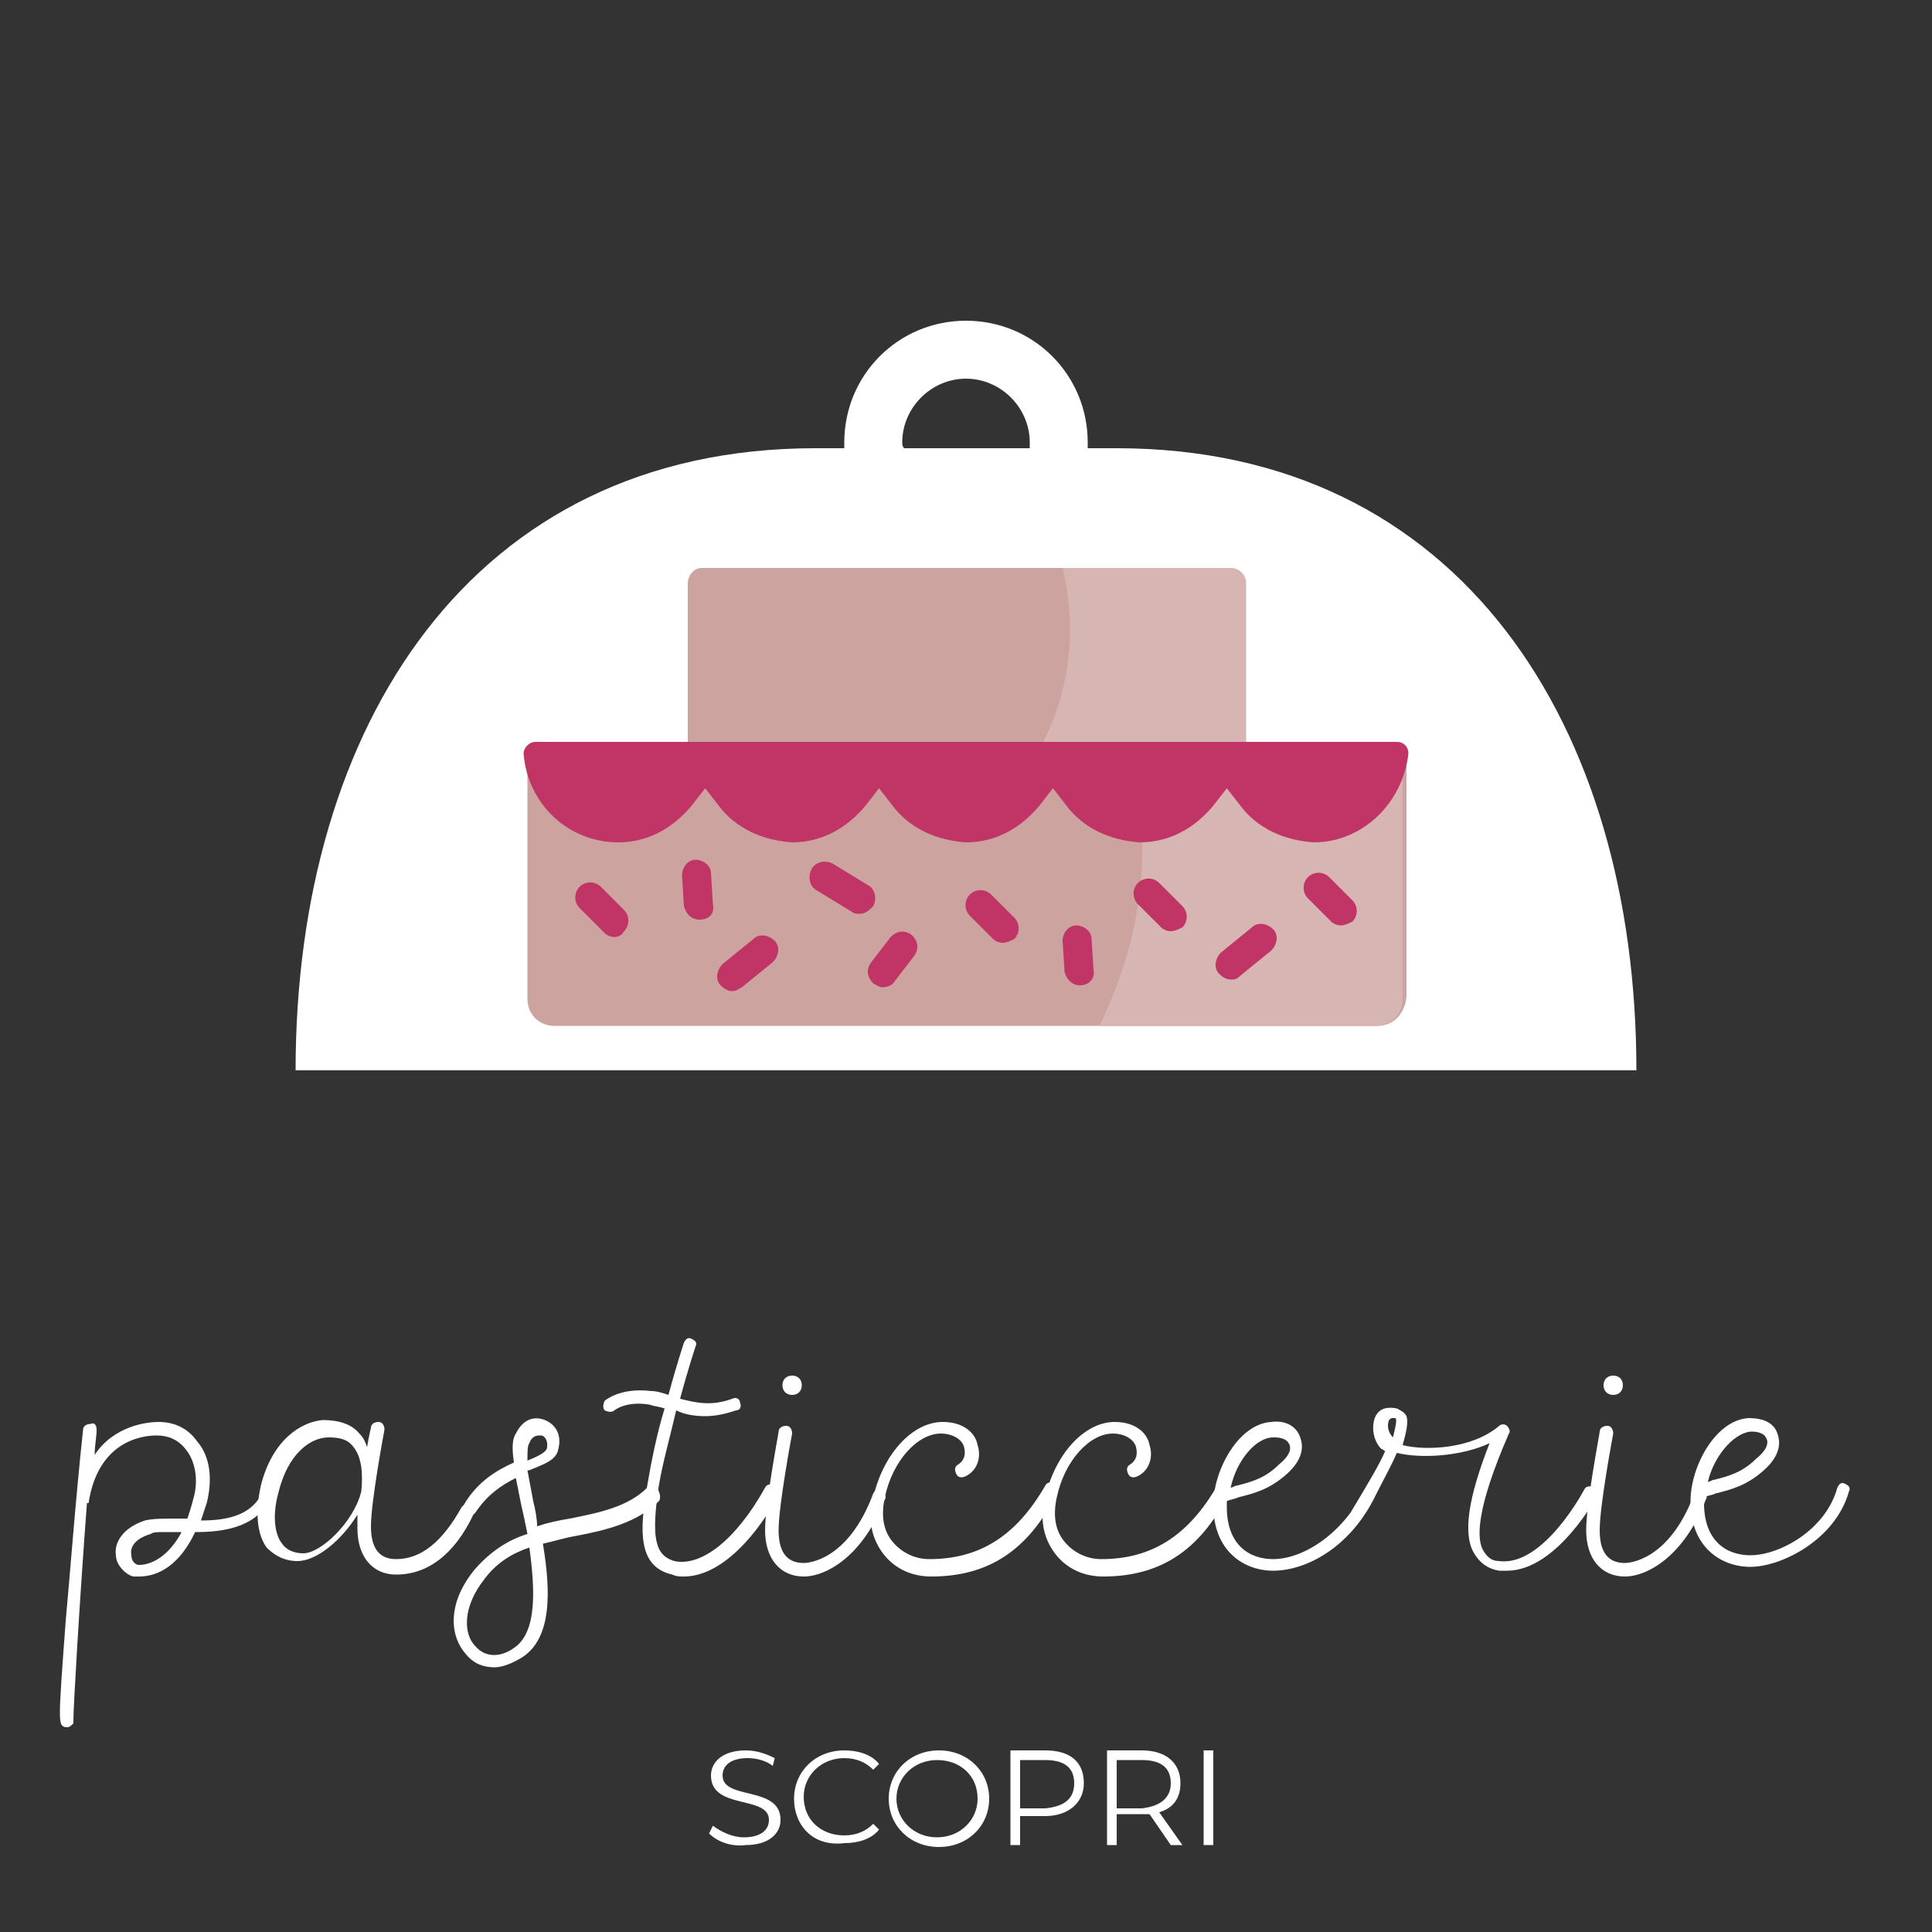 <svg xmlns="http://www.w3.org/2000/svg" xmlns:xlink="http://www.w3.org/1999/xlink" id="Livello_1" x="0px" y="0px" viewBox="0 0 100 100" style="enable-background:new 0 0 100 100;" xml:space="preserve">
<rect x="0" y="0" width="100" height="100" fill="#333333" stroke="none"/>
<style type="text/css">
	.st0{fill:#FFFFFF;}
	.st1{fill:#A3746C;}
	.st2{fill:#8C5147;}
	.st3{fill:#D7B5B2;}
	.st4{fill:#CCA29D;}
	.st5{fill:#C13466;}
	.st6{fill:#CDA39F;}
</style>
<g>
	<g>
		<path class="st0" d="M14,77.6c-0.8,1.5-2.5,1.7-3.9,1.7c-0.8,1.7-1.9,2.3-2.9,2.3c-0.1,0-0.2,0-0.3,0C6.5,81.5,6,81,6,80.5    c-0.1-0.6,0.3-1.4,1.5-1.8c0.4-0.1,1-0.1,1.7-0.1c0.2,0,0.3,0,0.5,0c0.1-0.3,0.2-0.6,0.3-1c0.3-1,0.1-2-0.4-2.6    c-0.4-0.5-0.9-0.7-1.5-0.7c-0.9,0-3,0.4-3.5,3.4c0,0.1,0,0.1-0.1,0.1C4.1,83.1,3.8,88.4,3.8,89c0,0.1,0,0.1,0,0.2    c-0.1,0.1-0.2,0.2-0.3,0.2c0,0-0.1,0-0.1,0C3,89.3,3,89.3,3.4,83.9c0.2-2.1,0.5-6.2,0.9-9.9c0-0.2,0.2-0.3,0.4-0.3    C4.9,73.6,5,73.8,5,74c0,0.4-0.1,0.8-0.1,1.3c1-1.5,2.7-1.7,3.3-1.7c0.8,0,1.5,0.3,2,1c0.7,0.8,0.8,2,0.5,3.2    c-0.1,0.3-0.2,0.6-0.3,0.9c1.2,0,2.5-0.2,3.1-1.3c0.1-0.2,0.3-0.2,0.5-0.1C14.1,77.2,14.1,77.4,14,77.6z M9.4,79.3    c-0.1,0-0.2,0-0.2,0c-0.3,0-0.6,0-0.8,0s-0.5,0-0.6,0.1c-0.7,0.2-1.1,0.6-1,1.1c0,0.3,0.2,0.5,0.4,0.5C7.8,81,8.7,80.6,9.4,79.3z"></path>
		<path class="st0" d="M34.1,77.7c-1.1,1.1-2.7,1.5-4.3,1.8c-0.6,0.1-1.2,0.3-1.7,0.4c0.4,2.4,0.5,4.9-1.1,5.9    c-0.5,0.3-1,0.5-1.4,0.5c-0.6,0-1.1-0.2-1.5-0.7c-0.8-0.9-1-2.6,0.5-4.4c0.8-0.9,1.7-1.5,2.7-1.8c-0.1-0.5-0.2-1-0.3-1.4    c-0.1-0.5-0.2-1-0.3-1.5c-0.8,0.4-1.5,0.9-2.1,1.8c0,0-0.1,0.1-0.1,0.1c0,0,0,0,0,0c-1,2.1-2.4,3.1-4,3.1c-1.2,0-2-0.9-2-2.4    c0-0.2,0-0.4,0-0.7c-0.8,1.3-2.1,2.4-3.1,2.4c-0.7,0-1.2-0.3-1.6-0.7c-0.5-0.7-0.6-1.8-0.3-3.2c0.6-2.4,2.1-3.3,3.2-3.4    c0.8,0,1.5,0.2,1.9,0.7c0.2,0.2,0.3,0.4,0.4,0.7c0.1-0.6,0.2-1,0.2-1c0-0.2,0.2-0.3,0.4-0.3c0.2,0,0.3,0.2,0.3,0.4    c0,0-0.7,3.7-0.7,5c0,1.1,0.4,1.7,1.3,1.7c1.3,0,2.4-0.9,3.4-2.7c0,0,0.1-0.1,0.1-0.1c0,0,0,0,0,0c0.7-1.2,1.7-1.8,2.6-2.2    c-0.1-0.7-0.1-1.2,0.1-1.5c0.4-0.8,1-0.9,1.5-0.7c0.5,0.2,0.9,0.7,0.7,1.5c-0.1,0.6-0.8,0.8-1.5,1.1c0,0,0,0-0.1,0    c0.1,0.5,0.2,1.1,0.3,1.6c0.1,0.4,0.2,0.9,0.2,1.3c0.6-0.2,1.1-0.3,1.7-0.4c1.5-0.3,3-0.6,4-1.6c0.1-0.1,0.3-0.1,0.5,0    C34.2,77.3,34.2,77.6,34.1,77.7z M18.3,74.9c-0.3-0.4-0.7-0.5-1.3-0.5c-0.9,0-2.1,0.8-2.6,2.9c-0.3,1.1-0.2,2.1,0.2,2.6    c0.2,0.3,0.6,0.5,1.1,0.5c0.9,0,2.6-1.6,3-3.2C18.8,76.2,18.7,75.4,18.3,74.9z M27.4,80.1c-0.9,0.3-1.7,0.8-2.3,1.6    c-1.2,1.5-1.1,2.9-0.5,3.5c0.5,0.6,1.3,0.6,2,0.1C27.8,84.5,27.7,82.3,27.4,80.1z M27.3,75.6c0.5-0.2,0.9-0.4,1-0.6    c0.1-0.4-0.1-0.7-0.3-0.7c0,0-0.1,0-0.1,0c-0.2,0-0.4,0.1-0.5,0.4C27.3,74.8,27.3,75.2,27.3,75.6z"></path>
		<path class="st0" d="M40.3,77.4c-1.5,2.7-3.3,4.2-4.9,4.2c-0.2,0-0.4,0-0.6-0.1c-1.8-0.4-1.7-2.3-1.3-4.6c0.2-1.2,0.5-2.7,0.9-4    c-0.3-0.1-0.5-0.1-0.8-0.2c-1.2-0.2-1.8,0.3-1.8,0.3c-0.1,0.1-0.3,0.1-0.5,0c-0.1-0.1-0.1-0.3,0-0.5c0,0,0.8-0.7,2.4-0.5    c0.3,0,0.6,0.1,0.9,0.2c0.4-1.5,0.8-2.7,0.8-2.7c0.1-0.2,0.2-0.3,0.4-0.2c0.2,0.1,0.3,0.2,0.2,0.4c0,0-0.4,1.2-0.8,2.7    c0.8,0.2,1.6,0.4,2.7,0c0.2-0.1,0.4,0,0.4,0.2c0.1,0.2,0,0.4-0.2,0.4c-0.6,0.2-1.1,0.3-1.6,0.3c-0.6,0-1.1-0.1-1.5-0.3    c-0.3,1.3-0.7,2.7-0.9,3.9c-0.4,2.7-0.2,3.6,0.8,3.9c1.4,0.3,3.2-1.1,4.7-3.8c0.1-0.2,0.3-0.2,0.5-0.1    C40.4,77.1,40.4,77.3,40.3,77.4z"></path>
		<path class="st0" d="M45.8,77.6c-1.1,2.9-3,4-4.2,4c-1.2,0-2-0.9-2-2.4c0-1.4,0.7-5,0.7-5.1c0-0.2,0.2-0.3,0.4-0.3    c0.2,0,0.3,0.2,0.3,0.4c0,0-0.7,3.7-0.7,5c0,1.1,0.4,1.7,1.3,1.7c0.2,0,2.3-0.1,3.6-3.6c0.1-0.2,0.3-0.3,0.4-0.2    C45.8,77.3,45.9,77.5,45.8,77.6z M40.5,71.7c0-0.3,0.2-0.5,0.5-0.5s0.5,0.2,0.5,0.5s-0.2,0.5-0.5,0.5S40.5,72,40.5,71.7z"></path>
		<path class="st0" d="M48.2,81.6c-1,0-1.9-0.4-2.5-1.2c-0.6-0.8-0.8-1.8-0.5-2.9c0.5-2.2,2-3.9,3.6-3.9c1.1,0,1.7,0.6,1.8,1.2    c0.2,0.6,0,1.3-0.6,1.6c-0.2,0.1-0.4,0.1-0.5-0.1c-0.1-0.2-0.1-0.4,0.1-0.5c0.3-0.2,0.4-0.5,0.3-0.9c-0.1-0.4-0.6-0.7-1.2-0.7    c-1.2,0-2.5,1.4-2.9,3.3c-0.2,0.9-0.1,1.7,0.4,2.3c0.5,0.6,1.2,0.9,1.9,0.9c2.6,0,4.5-1.2,6-3.8c0.1-0.2,0.3-0.2,0.5-0.1    c0.2,0.1,0.2,0.3,0.1,0.5C53.2,80.3,51.1,81.6,48.2,81.6z"></path>
		<path class="st0" d="M57.1,81.6c-1,0-1.9-0.4-2.5-1.2c-0.6-0.8-0.8-1.8-0.5-2.9c0.5-2.2,2-3.9,3.6-3.9c1.1,0,1.7,0.6,1.8,1.2    c0.2,0.6,0,1.3-0.6,1.6c-0.2,0.1-0.4,0.1-0.5-0.1c-0.1-0.2-0.1-0.4,0.1-0.5c0.3-0.2,0.4-0.5,0.3-0.9c-0.1-0.4-0.6-0.7-1.2-0.7    c-1.2,0-2.5,1.4-2.9,3.3c-0.2,0.9-0.1,1.7,0.4,2.3c0.5,0.6,1.2,0.9,1.9,0.9c2.6,0,4.5-1.2,6-3.8c0.1-0.2,0.3-0.2,0.5-0.1    c0.2,0.1,0.2,0.3,0.1,0.5C62.1,80.3,60,81.6,57.1,81.6z"></path>
		<path class="st0" d="M82.8,77.2c-0.1,0.2-2.2,4.1-4.8,4.1c-0.1,0-0.2,0-0.4,0c-0.6-0.1-1-0.4-1.3-0.9c-0.6-1-0.3-2.9,0.8-5.7    c-1.5,0.7-3.6,0.8-4.8,0.5c-0.3,0.7-0.7,1.4-1.1,2.2c0,0,0,0,0,0c-1.3,2.7-3.6,3.9-5.3,3.9c-1.5,0-3.1-1-3.1-3.4    c0-1.8,1.3-4.2,3-4.3c0.7-0.1,1.3,0.2,1.5,0.8c0.1,0.3,0.3,1-0.7,1.9c-0.9,0.8-1.7,1-2.5,1.2c-0.2,0.1-0.4,0.1-0.6,0.2    c0,0.1,0,0.2,0,0.3c0,2,1.2,2.7,2.4,2.7c1.2,0,2.8-0.8,4-2.4c0,0,0,0,0,0l0,0c0.9-1.5,1.5-2.5,1.8-3.2c-0.1,0-0.1-0.1-0.2-0.1    c-0.5-0.5-0.5-1.3-0.3-1.7c0.2-0.4,0.6-0.5,1.1-0.4c0.2,0.1,0.4,0.2,0.5,0.4c0.1,0.3,0,0.8-0.2,1.5c1.2,0.3,3.6,0.2,5-1    c0.1-0.1,0.3-0.1,0.4,0c0.1,0.1,0.2,0.3,0.1,0.4c-1.7,3.9-1.7,5.5-1.3,6.1c0.2,0.3,0.4,0.5,0.8,0.5c2.3,0.3,4.4-3.7,4.4-3.7    c0.1-0.2,0.3-0.2,0.5-0.1C82.8,76.9,82.9,77.1,82.8,77.2z M63.7,77c0.1,0,0.2-0.1,0.3-0.1c0.8-0.2,1.5-0.4,2.2-1.1    c0.5-0.4,0.7-0.8,0.5-1.1c-0.1-0.2-0.4-0.3-0.7-0.3c0,0-0.1,0-0.1,0C65,74.4,64,75.6,63.7,77z M72.2,73.4c0,0-0.1,0-0.1,0    c-0.1,0-0.1,0-0.2,0.1c-0.1,0.2-0.1,0.6,0.2,0.9C72.3,73.6,72.3,73.4,72.2,73.4z"></path>
		<path class="st0" d="M88.3,77.6c-1.1,2.9-3,4-4.2,4c-1.2,0-2-0.9-2-2.4c0-1.4,0.7-5,0.7-5.1c0-0.2,0.2-0.3,0.4-0.3    c0.2,0,0.3,0.2,0.3,0.4c0,0-0.7,3.7-0.7,5c0,1.1,0.4,1.7,1.3,1.7c0.2,0,2.3-0.1,3.6-3.6c0.1-0.2,0.3-0.3,0.4-0.2    C88.3,77.3,88.4,77.5,88.3,77.6z M83,71.7c0-0.3,0.2-0.5,0.5-0.5s0.5,0.2,0.5,0.5s-0.2,0.5-0.5,0.5S83,72,83,71.7z"></path>
		<path class="st0" d="M90.6,81.1c-1.5,0-3.1-1-3.1-3.4c0-1.8,1.3-4.2,3-4.3c0.7,0,1.3,0.2,1.5,0.8c0.1,0.3,0.3,1-0.7,1.9    c-0.9,0.8-1.7,1-2.5,1.2c-0.2,0.1-0.4,0.1-0.6,0.2c0,0.1,0,0.2,0,0.3c0,2,1.2,2.7,2.4,2.7c1.5,0,3.9-1.3,4.5-3.5    c0.1-0.2,0.2-0.3,0.4-0.2c0.2,0.1,0.3,0.2,0.2,0.4C95,79.7,92.2,81.1,90.6,81.1z M90.7,74.1c0,0-0.1,0-0.1,0    c-0.9,0.1-1.9,1.3-2.2,2.6c0.1,0,0.2-0.1,0.3-0.1c0.8-0.2,1.5-0.4,2.2-1.1c0.5-0.4,0.7-0.8,0.5-1.1C91.3,74.2,91,74.1,90.7,74.1z"></path>
	</g>
</g>
<g>
	<g>
		<path class="st0" d="M36.7,94.9l0.2-0.4c0.4,0.3,1,0.6,1.6,0.6c0.9,0,1.3-0.4,1.3-0.9c0-1.3-3-0.5-3-2.3c0-0.7,0.6-1.3,1.8-1.3    c0.6,0,1.1,0.2,1.5,0.4L40,91.4c-0.4-0.3-0.9-0.4-1.3-0.4c-0.9,0-1.3,0.4-1.3,0.9c0,1.3,3,0.5,3,2.3c0,0.7-0.6,1.3-1.8,1.3    C37.8,95.6,37.1,95.3,36.7,94.9z"></path>
		<path class="st0" d="M41.1,93.1c0-1.4,1.1-2.5,2.6-2.5c0.7,0,1.4,0.2,1.8,0.7l-0.3,0.3c-0.4-0.4-0.9-0.6-1.5-0.6    c-1.2,0-2.1,0.9-2.1,2c0,1.2,0.9,2,2.1,2c0.6,0,1.1-0.2,1.5-0.6l0.3,0.3c-0.4,0.5-1.1,0.7-1.8,0.7C42.1,95.6,41.1,94.5,41.1,93.1z    "></path>
		<path class="st0" d="M46,93.1c0-1.4,1.1-2.5,2.6-2.5c1.5,0,2.6,1.1,2.6,2.5s-1.1,2.5-2.6,2.5C47.1,95.6,46,94.5,46,93.1z     M50.6,93.1c0-1.2-0.9-2-2.1-2c-1.2,0-2.1,0.9-2.1,2s0.9,2,2.1,2C49.7,95.1,50.6,94.2,50.6,93.1z"></path>
		<path class="st0" d="M56.1,92.3c0,1-0.8,1.7-2,1.7h-1.3v1.5h-0.5v-4.9h1.8C55.4,90.6,56.1,91.2,56.1,92.3z M55.6,92.3    c0-0.8-0.5-1.2-1.5-1.2h-1.3v2.5h1.3C55.1,93.5,55.6,93.1,55.6,92.3z"></path>
		<path class="st0" d="M60.6,95.5l-1.1-1.6c-0.1,0-0.3,0-0.4,0h-1.3v1.6h-0.5v-4.9h1.8c1.2,0,2,0.6,2,1.7c0,0.8-0.4,1.3-1.1,1.5    l1.2,1.7H60.6z M60.6,92.3c0-0.8-0.5-1.2-1.5-1.2h-1.3v2.5h1.3C60,93.5,60.6,93.1,60.6,92.3z"></path>
		<path class="st0" d="M62.3,90.6h0.5v4.9h-0.5V90.6z"></path>
	</g>
</g>
<g>
	<path class="st0" d="M57.8,23.2h-1.5c0-0.1,0-0.2,0-0.3c0-3.5-2.8-6.3-6.3-6.3s-6.3,2.8-6.3,6.3c0,0.1,0,0.2,0,0.3h-1.5   c-17.8,0-26.9,14.4-26.9,32.2v0h69.4v0C84.7,37.6,75.6,23.2,57.8,23.2z M46.7,22.9c0-1.8,1.5-3.3,3.3-3.3c1.8,0,3.3,1.5,3.3,3.3   c0,0.1,0,0.2,0,0.3h-4.5h-2C46.7,23.1,46.7,23,46.7,22.9z"></path>
	<g>
		<path class="st6" d="M71.3,53.1H28.7c-0.8,0-1.4-0.6-1.4-1.4V39.3h45.5v12.3C72.7,52.5,72.1,53.1,71.3,53.1z"></path>
		<path class="st3" d="M72.7,39.3H58.6c0.8,3.5,1,8.3-1.7,13.8h14.3c0.8,0,1.4-0.6,1.4-1.4V39.3z"></path>
	</g>
	<g>
		<g>
			<path class="st5" d="M31.8,48.5c-0.2,0-0.4-0.1-0.5-0.2L30,47c-0.3-0.3-0.3-0.8,0-1.1s0.8-0.3,1.1,0l1.2,1.2     c0.3,0.3,0.3,0.8,0,1.1C32.2,48.4,32,48.5,31.8,48.5z"></path>
		</g>
		<g>
			<path class="st5" d="M69.4,47.9c-0.2,0-0.4-0.1-0.5-0.2l-1.2-1.2c-0.3-0.3-0.3-0.8,0-1.1s0.8-0.3,1.1,0l1.2,1.2     c0.3,0.3,0.3,0.8,0,1.1C69.8,47.8,69.6,47.9,69.4,47.9z"></path>
		</g>
		<g>
			<path class="st5" d="M60.6,48.2c-0.2,0-0.4-0.1-0.5-0.2l-1.2-1.2c-0.3-0.3-0.3-0.8,0-1.1c0.3-0.3,0.8-0.3,1.1,0l1.2,1.2     c0.3,0.3,0.3,0.8,0,1.1C61,48.1,60.8,48.2,60.6,48.2z"></path>
		</g>
		<g>
			<path class="st5" d="M36.2,47.6c-0.4,0-0.7-0.3-0.8-0.7l-0.1-1.6c0-0.4,0.3-0.8,0.7-0.8c0.4,0,0.8,0.3,0.8,0.7l0.1,1.6     C37,47.3,36.7,47.6,36.2,47.6C36.2,47.6,36.2,47.6,36.2,47.6z"></path>
		</g>
		<g>
			<path class="st5" d="M55.9,51c-0.4,0-0.7-0.3-0.8-0.7L55,48.7c0-0.4,0.3-0.8,0.7-0.8c0.4,0,0.8,0.3,0.8,0.7l0.1,1.6     C56.7,50.6,56.4,51,55.9,51C55.9,51,55.9,51,55.9,51z"></path>
		</g>
		<g>
			<path class="st5" d="M37.9,51.3c-0.2,0-0.4-0.1-0.6-0.3c-0.3-0.3-0.2-0.8,0.1-1.1l1.6-1.3c0.3-0.3,0.8-0.2,1.1,0.1     c0.3,0.3,0.2,0.8-0.1,1.1l-1.6,1.3C38.2,51.2,38.1,51.3,37.9,51.3z"></path>
		</g>
		<g>
			<path class="st5" d="M63.7,50.7c-0.2,0-0.4-0.1-0.6-0.3c-0.3-0.3-0.2-0.8,0.1-1.1l1.6-1.3c0.3-0.3,0.8-0.2,1.1,0.1     c0.3,0.3,0.2,0.8-0.1,1.1l-1.6,1.3C64,50.7,63.9,50.7,63.7,50.7z"></path>
		</g>
		<g>
			<path class="st5" d="M51.9,48.8c-0.2,0-0.4-0.1-0.5-0.2l-1.2-1.2c-0.3-0.3-0.3-0.8,0-1.1c0.3-0.3,0.8-0.3,1.1,0l1.2,1.2     c0.3,0.3,0.3,0.8,0,1.1C52.3,48.7,52.1,48.8,51.9,48.8z"></path>
		</g>
		<g>
			<path class="st5" d="M45.7,51.1c-0.2,0-0.3-0.1-0.5-0.2c-0.3-0.3-0.4-0.7-0.1-1.1l1-1.3c0.3-0.3,0.7-0.4,1.1-0.1     c0.3,0.3,0.4,0.7,0.1,1.1l-1,1.3C46.2,51,45.9,51.1,45.7,51.1z"></path>
		</g>
		<g>
			<path class="st5" d="M44.5,47.3c-0.1,0-0.3,0-0.4-0.1l-1.8-1.1c-0.4-0.2-0.5-0.7-0.3-1.1c0.2-0.4,0.7-0.5,1.1-0.3l1.8,1.1     c0.4,0.2,0.5,0.7,0.3,1.1C45,47.1,44.8,47.3,44.5,47.3z"></path>
		</g>
	</g>
	<g>
		<path class="st6" d="M36.3,29.4h27.3c0.4,0,0.8,0.3,0.8,0.8v8.2H35.6v-8.2C35.6,29.8,35.9,29.4,36.3,29.4z"></path>
		<path class="st3" d="M54,38.4h10.5v-8.2c0-0.4-0.3-0.8-0.8-0.8h-8.7C55.5,31.5,55.8,34.8,54,38.4z"></path>
	</g>
	<path class="st5" d="M27.7,38.4c-0.3,0-0.6,0.3-0.6,0.6c0.2,2.6,2.3,4.6,4.9,4.6c1.5,0,2.8-0.7,3.8-1.9l0.7-0.9l0.7,0.9   c0.9,1.2,2.3,1.8,3.8,1.9c1.5,0,2.8-0.7,3.8-1.9l0.7-0.9l0.7,0.9c0.9,1.2,2.3,1.8,3.8,1.9c1.5,0,2.8-0.7,3.8-1.9l0.7-0.9l0.7,0.9   c0.9,1.2,2.3,1.8,3.8,1.9c1.5,0,2.8-0.7,3.8-1.9l0.7-0.9l0.7,0.9c0.9,1.2,2.3,1.8,3.8,1.9c2.5,0,4.6-2,4.9-4.6   c0-0.3-0.2-0.6-0.6-0.6C67.3,38.4,32.7,38.4,27.7,38.4z"></path>
</g>
</svg>